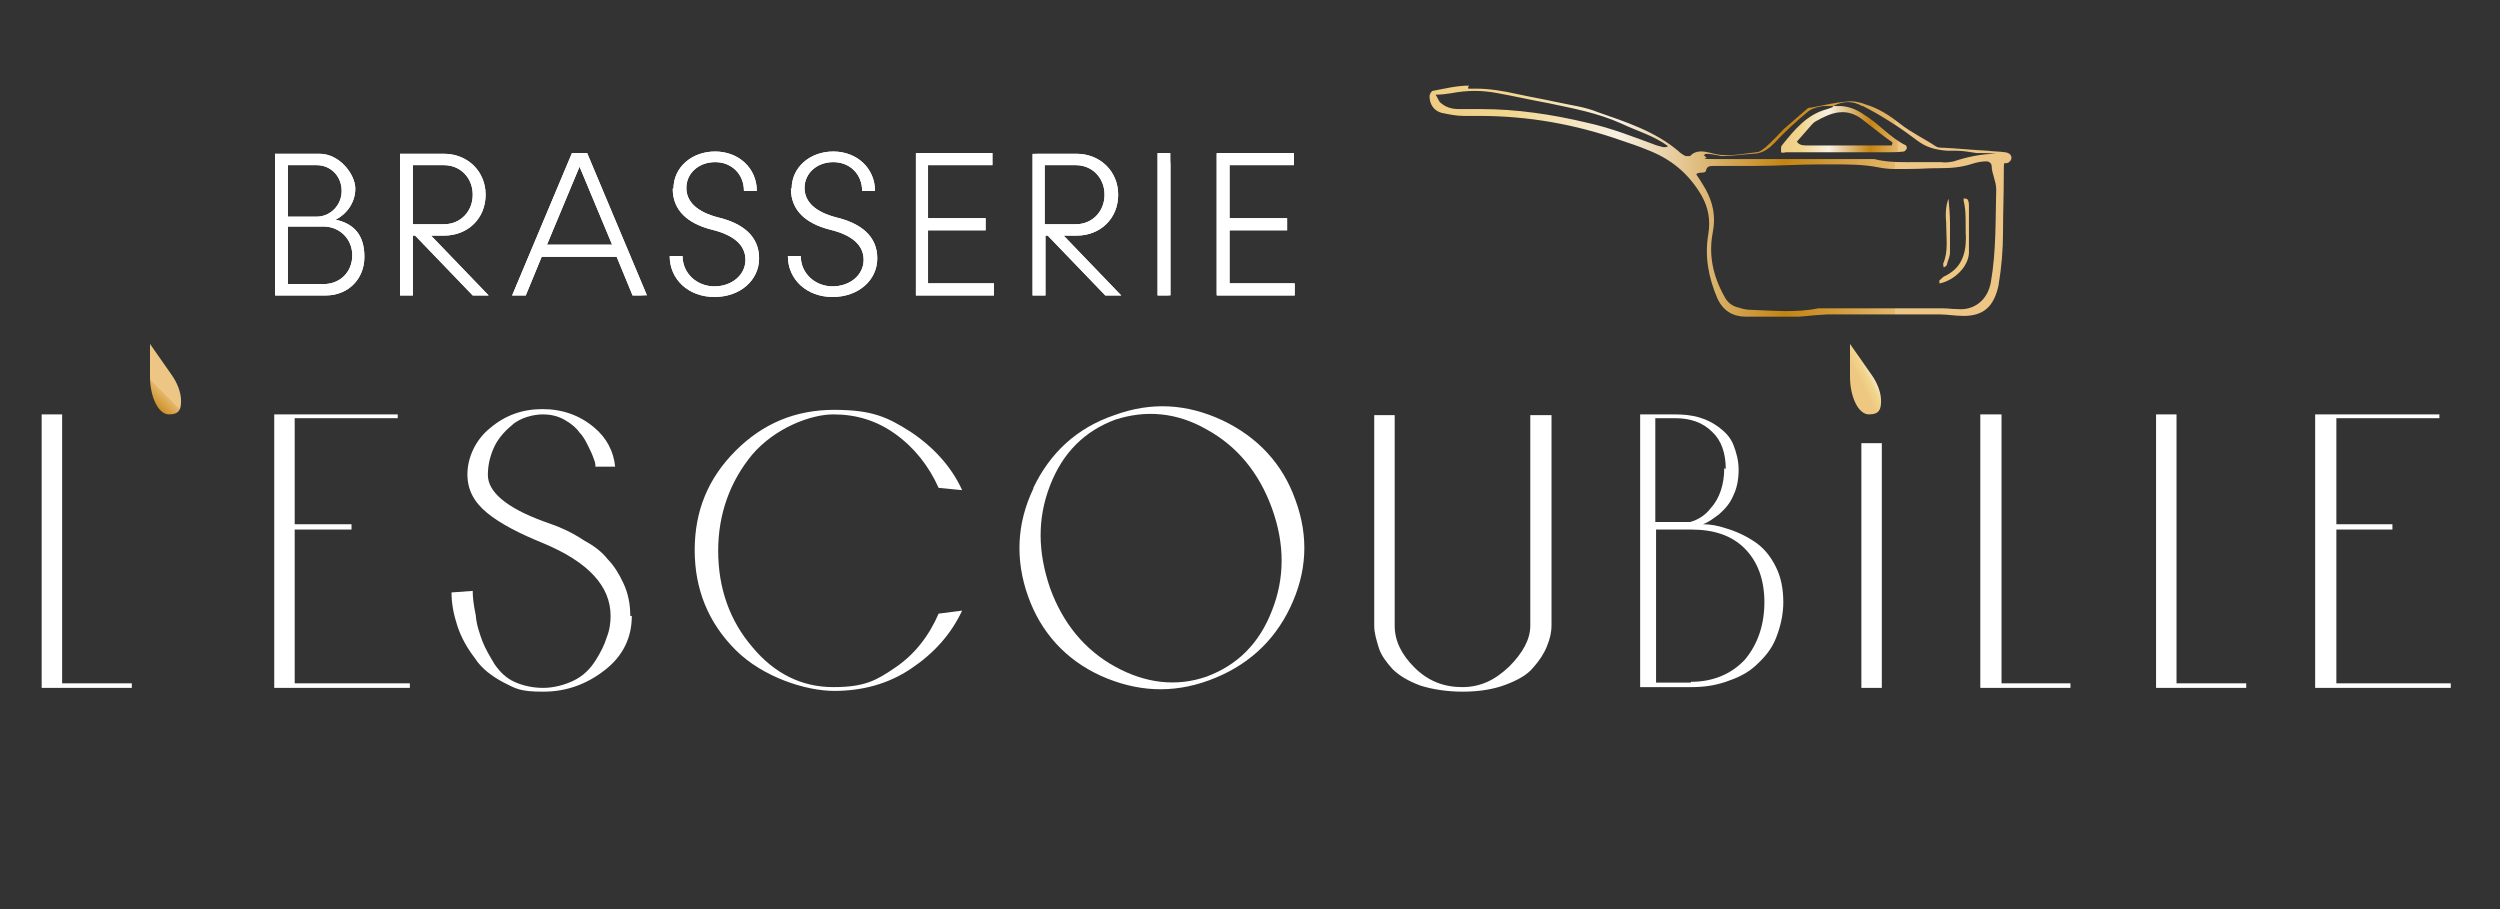 <?xml version="1.0" encoding="UTF-8"?>
<svg xmlns="http://www.w3.org/2000/svg" width="330" height="120" xmlns:xlink="http://www.w3.org/1999/xlink" version="1.1" viewBox="0 0 330 120">
  <rect x="0" y="0" width="330" height="120" fill="#333333" stroke="none"/>
  <defs>
    <style>
      .cls-1 {
        fill: none;
      }

      .cls-2 {
        fill: url(#linear-gradient-5);
      }

      .cls-3 {
        fill: url(#linear-gradient-6);
      }

      .cls-4 {
        fill: url(#linear-gradient-4);
      }

      .cls-5 {
        fill: url(#linear-gradient-3);
      }

      .cls-6 {
        fill: url(#linear-gradient-2);
      }

      .cls-7 {
        fill: url(#linear-gradient);
      }

      .cls-8 {
        clip-path: url(#clippath-11);
      }

      .cls-9 {
        clip-path: url(#clippath-10);
      }

      .cls-10 {
        clip-path: url(#clippath-13);
      }

      .cls-11 {
        clip-path: url(#clippath-14);
      }

      .cls-12 {
        clip-path: url(#clippath-12);
      }

      .cls-13 {
        clip-path: url(#clippath-1);
      }

      .cls-14 {
        clip-path: url(#clippath-3);
      }

      .cls-15 {
        clip-path: url(#clippath-4);
      }

      .cls-16 {
        clip-path: url(#clippath-2);
      }

      .cls-17 {
        clip-path: url(#clippath-7);
      }

      .cls-18 {
        clip-path: url(#clippath-6);
      }

      .cls-19 {
        clip-path: url(#clippath-9);
      }

      .cls-20 {
        clip-path: url(#clippath-8);
      }

      .cls-21 {
        clip-path: url(#clippath-5);
      }

      .cls-22 {
        fill: #fff;
      }

      .cls-23 {
        clip-path: url(#clippath);
      }
    </style>
    <clipPath id="clippath">
      <path class="cls-1" d="M260.4,21.6c.6-.2,1.3-.3,1.8-.3s.7.4.7.6c0,1,.6,2,.6,3.1-.1,4,0,8.2-.7,12.2-.4,2.4-2.2,3.8-4.4,3.6-.7,0-1.3-.1-1.9-.1h-16.5c-2.9.6-5.9.3-8.8.2-.6,0-1.1-.1-1.7-.3-.9-.2-1.5-.7-1.9-1.5-1.5-2.7-2.1-5.5-1.5-8.5.4-2.1,0-3.9-1-5.7-.4-.7-.8-1.3-1.2-1.9.4-.4,1.2,0,1.3-.5.1-.5.4-.6,1-.6,1.1,0,2.2,0,3.4,0h2.1c2.9,0,5.7-.2,8.7-.2h1.5c2.1,0,4.1,0,6.1.4,1.4.3,2.8.2,4.2.2s2.3-.1,3.4-.1h.4c1.5,0,2.9-.1,4.4-.6M221.4,20.2h0M220.3,19.4h0M245.9,14c1.2.6,2.4,1.3,3.5,2,1.3.8,2.4,1.6,3.6,2.5,1.3,1,2.6,1.3,4.1,1.4.4,0,.8,0,1.3,0,.8,0,1.7.2,2.5.3.9,0,1.7,0,2.6.1-1.9,0-3.8.4-5.6,1-.5.1-1.1.2-1.7.1h-2.8c-2.1,0-4,.1-6-.4h-.7c-3.5,0-6.9,0-10.4,0s-6.3,0-9.5,0-1.1-.1-1.6-.2c0,0-.1-.2-.3-.3,0,0,.2-.2.3-.2.7,0,1.4.2,2.1.3,1.3,0,2.6-.2,4-.3,1.3,0,2.1-.6,2.9-1.4,1.4-1.5,2.9-2.9,4.5-4.2.5-.4,1.3-.6,1.9-.7.3,0,.7,0,1,0h.4c1.3-.7,2.6-.7,3.8,0M192.6,14.4c-.9,0-1.7-.2-2.4-.8-.3-.2-.4-.7-.7-1.1.8,0,1.4-.1,2.1-.2,2.1-.4,4-.4,6.1,0,2.2.4,4.4.9,6.6,1.3,3.3.7,6.6,1.3,9.7,2.7,2.1,1,4.3,1.6,6.2,3-.5.3-1,0-1.5-.1-3-1.1-6-2.3-9.2-3-4.6-1.1-9.3-1.8-14-1.8h-2.9M193.9,11.3c-1.6,0-3.2.4-4.8.7-.1,0-.4.4-.4.7,0,1,.5,1.9,1.6,2.2,1,.2,1.9.4,2.9.4h2.1c6.4,0,12.6,1.1,18.6,3.2,1.2.4,2.4.8,3.6,1.3,3.1,1.2,5.4,3.1,7.1,6,.9,1.6,1.2,3.2.9,5.1-.5,2.9,0,5.7,1.2,8.5.8,1.7,2.1,2.4,3.8,2.4h4.4v.2c2.1-.1,4.2-.4,6.3-.5h14.8c1,0,2.1.2,3.2.2,2.7,0,4-1.3,4.6-4,.4-2.4.6-4.7.6-7.1s.1-4.9.1-7.4,0-1.3.7-1.8c.6-.5.3-1.2-.5-1.3-.7-.1-1.5-.1-2.3-.2-2-.1-3.9-.3-5.9-.4-.4,0-.7,0-1-.2-1.5-1-3.2-1.8-4.6-2.9-1.4-1.1-2.9-2.1-4.6-2.6-.7-.3-1.7-.5-2.4-.4-1.6.1-3.2.5-4.8.8-.2,0-.4,0-.6.2-1,.9-2.1,1.8-3,2.6-.8.8-1.5,1.6-2.4,2.4-.4.3-.8.7-1.3.7-1.9.2-3.9.7-5.9.1-.9-.2-2-.5-2.8.4,0,0-.4,0-.6,0-.4-.2-.7-.4-1-.7-3.1-2.6-6.9-3.8-10.6-5.1-1.7-.7-3.5-.9-5.3-1.3-1.8-.4-3.6-.7-5.4-1.1-1.8-.4-3.6-.7-5.4-.7s-.7,0-1,0v-.2Z"/>
    </clipPath>
    <linearGradient id="linear-gradient" x1="-91.7" y1="-252.5" x2="-91" y2="-252.5" gradientTransform="translate(9757.9 26391.1) scale(104.4)" gradientUnits="userSpaceOnUse">
      <stop offset="0" stop-color="#eec880"/>
      <stop offset="0" stop-color="#eec880"/>
      <stop offset=".2" stop-color="#f2d68e"/>
      <stop offset=".4" stop-color="#f8f0e3"/>
      <stop offset=".7" stop-color="#c48411"/>
      <stop offset=".9" stop-color="#e4b76c"/>
      <stop offset=".9" stop-color="#edc686"/>
      <stop offset="1" stop-color="#edc686"/>
    </linearGradient>
    <clipPath id="clippath-1">
      <path class="cls-1" d="M259.2,26.3v.2c.4,1.6.2,3.2.3,4.9,0,2.3-.7,4.1-2.9,5.1-.2.1-.4.4-.6.5,0,0,0,.2,0,.4h.1c1.8-.4,3.7-2.1,3.8-4v-6.1c0-.4,0-.7-.2-1,0,0-.2-.1-.4-.1h-.1c0,.1,0,.2,0,.2Z"/>
    </clipPath>
    <linearGradient id="linear-gradient-2" x1="-128.5" y1="-231.9" x2="-127.7" y2="-231.9" gradientTransform="translate(956.7 1284.3) scale(5.4)" xlink:href="#linear-gradient"/>
    <clipPath id="clippath-2">
      <path class="cls-1" d="M256.9,29.7c0,1.8.3,3.5-.4,5.1,0,.1,0,.4.1.5.1-.1.4-.2.4-.4.1-.5.4-1,.4-1.6,0-1.3,0-2.5,0-3.8,0-1.1-.1-2.2-.2-3.3-.4,1.1-.4,2.2-.3,3.3h0Z"/>
    </clipPath>
    <linearGradient id="linear-gradient-3" x1="-225.5" y1="-151.1" x2="-224.8" y2="-151.1" gradientTransform="translate(588.3 257.4) scale(1.5)" xlink:href="#linear-gradient"/>
    <clipPath id="clippath-3">
      <path class="cls-1" d="M237.1,18.8c.7-.8,1.3-1.5,2.1-2.4.1-.1.3-.3.5-.4,2.1-1.2,4.1-1.9,6.3-.1,1.3,1,2.5,2,3.8,2.9,0,.1,0,.2-.1.4h-11.2c-.4,0-1,0-1.3-.5M242,14.1h0c-.2.1-.5.2-.8.3-2.7.7-4.3,2.7-6,4.8-.1.2-.3.5-.2.7,0,.3.4.3.7.2.6,0,1.1,0,1.7,0h11.6c.7,0,1.5,0,2.3-.1.1,0,.3-.2.4-.4,0,0,0-.3-.1-.4-2.1-1-3.6-2.9-5.6-4.1-1-.7-2.1-1.1-3.2-1.1s-.6,0-1,0h.1Z"/>
    </clipPath>
    <linearGradient id="linear-gradient-4" x1="-98.7" y1="-247.7" x2="-97.9" y2="-247.7" gradientTransform="translate(2484.5 5664.8) scale(22.8)" xlink:href="#linear-gradient"/>
    <clipPath id="clippath-4">
      <path class="cls-1" d="M244.2,49.7c0,2.7,1.1,5,2.5,5s1.6-.7,1.6-1.8-.5-2.4-1.3-3.5l-2.8-4v4.3h0Z"/>
    </clipPath>
    <linearGradient id="linear-gradient-5" x1="-123.6" y1="-252" x2="-122.8" y2="-252" gradientTransform="translate(1123 1839.2) scale(7.1)" xlink:href="#linear-gradient"/>
    <clipPath id="clippath-5">
      <path class="cls-1" d="M19.8,49.7c0,2.7,1.1,5,2.5,5s1.6-.7,1.6-1.8-.5-2.4-1.3-3.5l-2.8-4s0,4.3,0,4.3Z"/>
    </clipPath>
    <linearGradient id="linear-gradient-6" x1="-99.7" y1="-253.4" x2="-99" y2="-253.4" gradientTransform="translate(1793.8 4586.1) scale(17.9)" xlink:href="#linear-gradient"/>
    <clipPath id="clippath-6">
      <path class="cls-22" d="M38,29.9h4.7c2.1,0,3.8,1.6,3.8,3.8s-1.6,3.8-3.8,3.8h-4.7s0-7.5,0-7.5ZM38,21.8h3.8c1.9,0,3.3,1.5,3.3,3.4s-1.5,3.4-3.3,3.4h-3.8v-6.8ZM36.3,20.2v18.8h6.7c2.9,0,5.1-2.1,5.1-5.1s-1.5-4.4-3.8-4.9c1.4-.7,2.6-2.2,2.6-4.1s-2.1-4.6-4.7-4.6h-5.9Z"/>
    </clipPath>
    <clipPath id="clippath-7">
      <path class="cls-22" d="M54.5,21.8h4.1c2.2,0,3.8,1.7,3.8,3.9s-1.6,3.9-3.8,3.9h-4.1v-7.8ZM52.8,20.2v18.8h1.7v-7.9h.3l7.6,7.9h2.1l-7.6-7.9h1.7c3.2,0,5.5-2.3,5.5-5.4s-2.4-5.4-5.5-5.4h-5.8Z"/>
    </clipPath>
    <clipPath id="clippath-8">
      <path class="cls-22" d="M76.5,22l4.3,10.3h-8.6l4.3-10.3h0ZM75.5,20.2l-7.9,18.8h1.8l2.1-5.1h9.9l2.1,5.1h1.9l-7.9-18.8h-2Z"/>
    </clipPath>
    <clipPath id="clippath-9">
      <path class="cls-22" d="M88.8,24.9c0,2.9,2,4.6,5.1,5.4,2.9.7,4.5,2,4.5,4s-1.8,3.5-4.1,3.5-4.2-1.7-4.2-4h-1.7c0,3.1,2.5,5.4,5.9,5.4s5.9-2.2,5.9-5.1-2.1-4.6-5.4-5.4c-2.7-.7-4.2-2-4.2-3.9s1.6-3.4,3.8-3.4,3.8,1.6,3.8,3.8h1.7c0-3-2.4-5.2-5.5-5.2s-5.5,2.1-5.5,4.9Z"/>
    </clipPath>
    <clipPath id="clippath-10">
      <path class="cls-22" d="M104.4,24.9c0,2.9,2,4.6,5.1,5.4,2.9.7,4.5,2,4.5,4s-1.8,3.5-4.1,3.5-4.2-1.7-4.2-4h-1.7c0,3.1,2.5,5.4,5.9,5.4s5.9-2.2,5.9-5.1-2.1-4.6-5.4-5.4c-2.7-.7-4.2-2-4.2-3.9s1.6-3.4,3.8-3.4,3.8,1.6,3.8,3.8h1.7c0-3-2.4-5.2-5.5-5.2s-5.5,2.1-5.5,4.9h0Z"/>
    </clipPath>
    <clipPath id="clippath-11">
      <polygon class="cls-22" points="120.9 20.2 120.9 39 131.2 39 131.2 37.4 122.5 37.4 122.5 30.4 130.1 30.4 130.1 28.8 122.5 28.8 122.5 21.8 131 21.8 131 20.2 120.9 20.2"/>
    </clipPath>
    <clipPath id="clippath-12">
      <path class="cls-22" d="M137.9,21.8h4.1c2.2,0,3.8,1.7,3.8,3.9s-1.6,3.9-3.8,3.9h-4.1v-7.8ZM136.3,20.2v18.8h1.7v-7.9h.3l7.6,7.9h2.1l-7.6-7.9h1.7c3.2,0,5.5-2.3,5.5-5.4s-2.4-5.4-5.5-5.4h-5.8Z"/>
    </clipPath>
    <clipPath id="clippath-13">
      <rect class="cls-22" x="152.8" y="20.2" width="1.7" height="18.8"/>
    </clipPath>
    <clipPath id="clippath-14">
      <polygon class="cls-22" points="160.6 20.2 160.6 39 170.9 39 170.9 37.4 162.3 37.4 162.3 30.4 169.9 30.4 169.9 28.8 162.3 28.8 162.3 21.8 170.8 21.8 170.8 20.2 160.6 20.2"/>
    </clipPath>
  </defs>
  <!-- Generator: Adobe Illustrator 28.7.0, SVG Export Plug-In . SVG Version: 1.2.0 Build 136)  -->
  <g>
    <g id="Layer_1">
      <g id="Layer_1-2" data-name="Layer_1">
        <g>
          <polygon class="cls-22" points="17.4 90.2 17.4 90.8 5.5 90.8 5.5 54.7 8.2 54.7 8.2 90.2 17.4 90.2"/>
          <polygon class="cls-22" points="54.1 90.2 54.1 90.8 36.2 90.8 36.2 54.7 52.5 54.7 52.5 55.2 38.9 55.2 38.9 69.2 46.4 69.2 46.4 69.9 38.9 69.9 38.9 90.2 54.1 90.2"/>
          <path class="cls-22" d="M83.4,81.3c0,2.9-1.2,5.3-3.5,7.1-2.4,1.9-5.1,2.9-8.2,2.9s-3.6-.4-5.2-1.2c-1.5-.8-2.9-1.8-3.8-3.2-1-1.3-1.8-2.7-2.3-4.2s-.8-3-.8-4.5l2.8-.2c0,.8.1,1.8.4,3.2.1,1.3.5,2.4.9,3.5.4,1,1,2,1.6,3,.7,1,1.5,1.8,2.6,2.3s2.4.8,3.8.8,2.9-.4,4.1-1,2.1-1.5,2.8-2.6,1.2-2.1,1.5-3.1c.4-1,.5-2,.5-2.8,0-3.9-2.9-7.1-8.9-9.6-3.2-1.3-5.7-2.6-7.4-4s-2.6-3-2.6-5.1,1-4.5,3-6.1c2-1.7,4.3-2.5,6.9-2.5s4.9.8,6.8,2.4c1.7,1.4,2.6,3.2,2.8,5.2h-2.6c0-.2,0-.4-.1-.7s-.3-.9-.7-1.7c-.4-.8-.7-1.5-1.3-2.1-.4-.6-1.1-1.2-2-1.7s-1.8-.7-2.9-.7-2.9.4-4,1.4c-1.2,1-2,2-2.5,3.2-.5,1.2-.7,2.3-.7,3.4,0,2.2,2.4,4.3,7.3,6.1,1.1.4,2,.7,2.6,1,.7.3,1.7.8,2.9,1.6,1.3.7,2.3,1.5,3,2.4.8.8,1.5,1.9,2.1,3.2s.9,2.7.9,4.3"/>
          <path class="cls-22" d="M123.9,81l3.1-.4c-1.5,3.2-3.8,5.7-6.8,7.7s-6.4,2.9-10.1,2.9-9.4-1.8-13-5.4-5.4-8-5.4-13.2,1.8-9.5,5.4-13.1c3.6-3.6,7.9-5.4,13-5.4s7.1,1,10.1,2.9c3,2,5.4,4.6,6.8,7.7l-3.1-.3c-1.3-2.9-3.2-5.3-5.7-7.1-2.5-1.8-5.2-2.6-8.2-2.6s-7.7,1.8-10.7,5.3c-2.9,3.5-4.5,7.8-4.5,12.7s1.5,9.2,4.5,12.7c2.9,3.5,6.5,5.3,10.7,5.3s5.7-.9,8.2-2.6,4.4-4.1,5.7-7.1"/>
          <path class="cls-22" d="M136.4,64.4c2.2-4.6,5.7-7.9,10.7-9.6,4.9-1.8,9.6-1.5,14.3.7,4.6,2.2,7.9,5.7,9.6,10.5,1.8,4.9,1.5,9.6-.7,14.2-2.2,4.6-5.8,7.8-10.7,9.6-4.9,1.8-9.6,1.5-14.3-.6-4.6-2.1-7.9-5.7-9.6-10.5-1.7-4.8-1.5-9.6.7-14.2M159.3,89.3c4-1.5,6.9-4.3,8.6-8.7,1.7-4.3,1.7-8.8,0-13.5s-4.6-8.2-8.6-10.4c-4-2.3-8.1-2.6-12.1-1.3-4,1.5-6.9,4.3-8.6,8.7s-1.6,8.8,0,13.5c1.7,4.7,4.6,8.2,8.6,10.4s8.1,2.7,12.1,1.3"/>
          <path class="cls-22" d="M204.8,54.7v27.8c0,1-.2,1.8-.6,2.8s-1,1.9-1.8,2.8c-.8,1-2.1,1.7-3.7,2.3-1.6.6-3.5.9-5.6.9s-4-.3-5.6-.8c-1.6-.6-2.8-1.3-3.7-2.2-.8-.9-1.5-1.8-1.8-2.8s-.6-1.9-.6-2.9v-27.8h2.7v27.8c0,2,.9,3.8,2.6,5.5,1.8,1.8,3.9,2.6,6.3,2.6s4.3-.9,6.2-2.7c1.8-1.8,2.8-3.6,2.8-5.4v-27.8h2.8Z"/>
          <path class="cls-22" d="M235.4,79.4c0,1.8-.4,3.4-1,4.9s-1.6,2.6-2.7,3.6-2.4,1.6-3.9,2.1c-1.5.5-2.9.7-4.6.7h-6.7v-36h4.6c1.1,0,2.2.1,3.2.4,1,.3,1.8.7,2.6,1.3.8.6,1.5,1.3,1.9,2.3.4,1,.7,2.1.7,3.3s-.2,2.4-.7,3.4c-.4,1-1.1,1.8-1.9,2.5-.7.5-1.3,1-2.1,1.3,1,0,2,.2,2.9.5,1.4.4,2.7,1,3.9,1.8,1.2.8,2.1,1.9,2.8,3.3s1,2.9,1,4.8M227.8,61.9c0-2.1-.6-3.8-1.8-4.9-1.2-1.2-2.8-1.8-4.9-1.8h-2.6v13.7h4.6c1.1-.3,2-.9,2.7-1.8,1.2-1.3,1.8-3.2,1.8-5.3M223.2,90c2.9,0,5.3-1,7.1-2.9,1.7-2,2.6-4.6,2.6-7.6s-.9-5.4-2.6-7.1c-1.7-1.7-4-2.5-7.1-2.5h-4.6v20.2h4.6"/>
          <rect class="cls-22" x="245.7" y="58.5" width="2.7" height="32.3"/>
          <polygon class="cls-22" points="273.3 90.2 273.3 90.8 261.4 90.8 261.4 54.7 264.2 54.7 264.2 90.2 273.3 90.2"/>
          <polygon class="cls-22" points="296.5 90.2 296.5 90.8 284.6 90.8 284.6 54.7 287.3 54.7 287.3 90.2 296.5 90.2"/>
          <polygon class="cls-22" points="323.5 90.2 323.5 90.8 305.6 90.8 305.6 54.7 322 54.7 322 55.2 308.4 55.2 308.4 69.2 315.8 69.2 315.8 69.9 308.4 69.9 308.4 90.2 323.5 90.2"/>
          <g class="cls-23">
            <rect class="cls-7" x="188.6" y="11.2" width="77.1" height="30.6"/>
          </g>
          <g class="cls-13">
            <rect class="cls-6" x="255.9" y="26.2" width="4" height="11.3"/>
          </g>
          <g class="cls-16">
            <rect class="cls-5" x="256.5" y="26.3" width="1.1" height="9"/>
          </g>
          <g class="cls-14">
            <rect class="cls-4" x="235.1" y="14" width="16.8" height="6.3"/>
          </g>
          <g class="cls-15">
            <rect class="cls-2" x="242.3" y="44.9" width="7.8" height="10.1" transform="translate(3.7 115.5) rotate(-26.6)"/>
          </g>
          <g class="cls-21">
            <rect class="cls-3" x="17.1" y="45.4" width="9.4" height="9.4" transform="translate(-29.1 30.1) rotate(-45)"/>
          </g>
          <g>
            <path class="cls-22" d="M38,29.9h4.7c2.1,0,3.8,1.6,3.8,3.8s-1.6,3.8-3.8,3.8h-4.7s0-7.5,0-7.5ZM38,21.8h3.8c1.9,0,3.3,1.5,3.3,3.4s-1.5,3.4-3.3,3.4h-3.8v-6.8ZM36.3,20.2v18.8h6.7c2.9,0,5.1-2.1,5.1-5.1s-1.5-4.4-3.8-4.9c1.4-.7,2.6-2.2,2.6-4.1s-2.1-4.6-4.7-4.6h-5.9Z"/>
            <g class="cls-18">
              <rect class="cls-22" x="35.4" y="19.7" width="13.6" height="19.9" transform="translate(-2.7 4.3) rotate(-5.7)"/>
            </g>
          </g>
          <g>
            <path class="cls-22" d="M54.5,21.8h4.1c2.2,0,3.8,1.7,3.8,3.9s-1.6,3.9-3.8,3.9h-4.1v-7.8ZM52.8,20.2v18.8h1.7v-7.9h.3l7.6,7.9h2.1l-7.6-7.9h1.7c3.2,0,5.5-2.3,5.5-5.4s-2.4-5.4-5.5-5.4h-5.8Z"/>
            <g class="cls-17">
              <rect class="cls-22" x="51.9" y="19.7" width="13.5" height="19.9" transform="translate(-2.7 6) rotate(-5.7)"/>
            </g>
          </g>
          <g>
            <path class="cls-22" d="M76.5,22l4.3,10.3h-8.6l4.3-10.3h0ZM75.5,20.2l-7.9,18.8h1.8l2.1-5.1h9.9l2.1,5.1h1.9l-7.9-18.8h-2Z"/>
            <g class="cls-20">
              <rect class="cls-22" x="66.7" y="19.4" width="19.6" height="20.4" transform="translate(-2.6 7.7) rotate(-5.7)"/>
            </g>
          </g>
          <g>
            <path class="cls-22" d="M88.8,24.9c0,2.9,2,4.6,5.1,5.4,2.9.7,4.5,2,4.5,4s-1.8,3.5-4.1,3.5-4.2-1.7-4.2-4h-1.7c0,3.1,2.5,5.4,5.9,5.4s5.9-2.2,5.9-5.1-2.1-4.6-5.4-5.4c-2.7-.7-4.2-2-4.2-3.9s1.6-3.4,3.8-3.4,3.8,1.6,3.8,3.8h1.7c0-3-2.4-5.2-5.5-5.2s-5.5,2.1-5.5,4.9Z"/>
            <g class="cls-19">
              <rect class="cls-22" x="87.5" y="19.4" width="13.6" height="20.5" transform="translate(-2.5 9.5) rotate(-5.7)"/>
            </g>
          </g>
          <g>
            <path class="cls-22" d="M104.4,24.9c0,2.9,2,4.6,5.1,5.4,2.9.7,4.5,2,4.5,4s-1.8,3.5-4.1,3.5-4.2-1.7-4.2-4h-1.7c0,3.1,2.5,5.4,5.9,5.4s5.9-2.2,5.9-5.1-2.1-4.6-5.4-5.4c-2.7-.7-4.2-2-4.2-3.9s1.6-3.4,3.8-3.4,3.8,1.6,3.8,3.8h1.7c0-3-2.4-5.2-5.5-5.2s-5.5,2.1-5.5,4.9h0Z"/>
            <g class="cls-9">
              <rect class="cls-22" x="103.1" y="19.4" width="13.6" height="20.5" transform="translate(-2.4 11.1) rotate(-5.7)"/>
            </g>
          </g>
          <g>
            <polygon class="cls-22" points="120.9 20.2 120.9 39 131.2 39 131.2 37.4 122.5 37.4 122.5 30.4 130.1 30.4 130.1 28.8 122.5 28.8 122.5 21.8 131 21.8 131 20.2 120.9 20.2"/>
            <g class="cls-8">
              <rect class="cls-22" x="119.9" y="19.8" width="12.1" height="19.7" transform="translate(-2.3 12.7) rotate(-5.7)"/>
            </g>
          </g>
          <g>
            <path class="cls-22" d="M137.9,21.8h4.1c2.2,0,3.8,1.7,3.8,3.9s-1.6,3.9-3.8,3.9h-4.1v-7.8ZM136.3,20.2v18.8h1.7v-7.9h.3l7.6,7.9h2.1l-7.6-7.9h1.7c3.2,0,5.5-2.3,5.5-5.4s-2.4-5.4-5.5-5.4h-5.8Z"/>
            <g class="cls-12">
              <rect class="cls-22" x="135.4" y="19.8" width="13.5" height="19.9" transform="translate(-2.3 14.3) rotate(-5.7)"/>
            </g>
          </g>
          <g>
            <rect class="cls-22" x="152.8" y="20.2" width="1.7" height="18.8"/>
            <g class="cls-10">
              <rect class="cls-22" x="151.8" y="20.2" width="3.5" height="18.8" transform="translate(-2.2 15.4) rotate(-5.7)"/>
            </g>
          </g>
          <g>
            <polygon class="cls-22" points="160.6 20.2 160.6 39 170.9 39 170.9 37.4 162.3 37.4 162.3 30.4 169.9 30.4 169.9 28.8 162.3 28.8 162.3 21.8 170.8 21.8 170.8 20.2 160.6 20.2"/>
            <g class="cls-11">
              <rect class="cls-22" x="159.7" y="19.8" width="12.1" height="19.7" transform="translate(-2.1 16.6) rotate(-5.7)"/>
            </g>
          </g>
        </g>
      </g>
    </g>
  </g>
</svg>